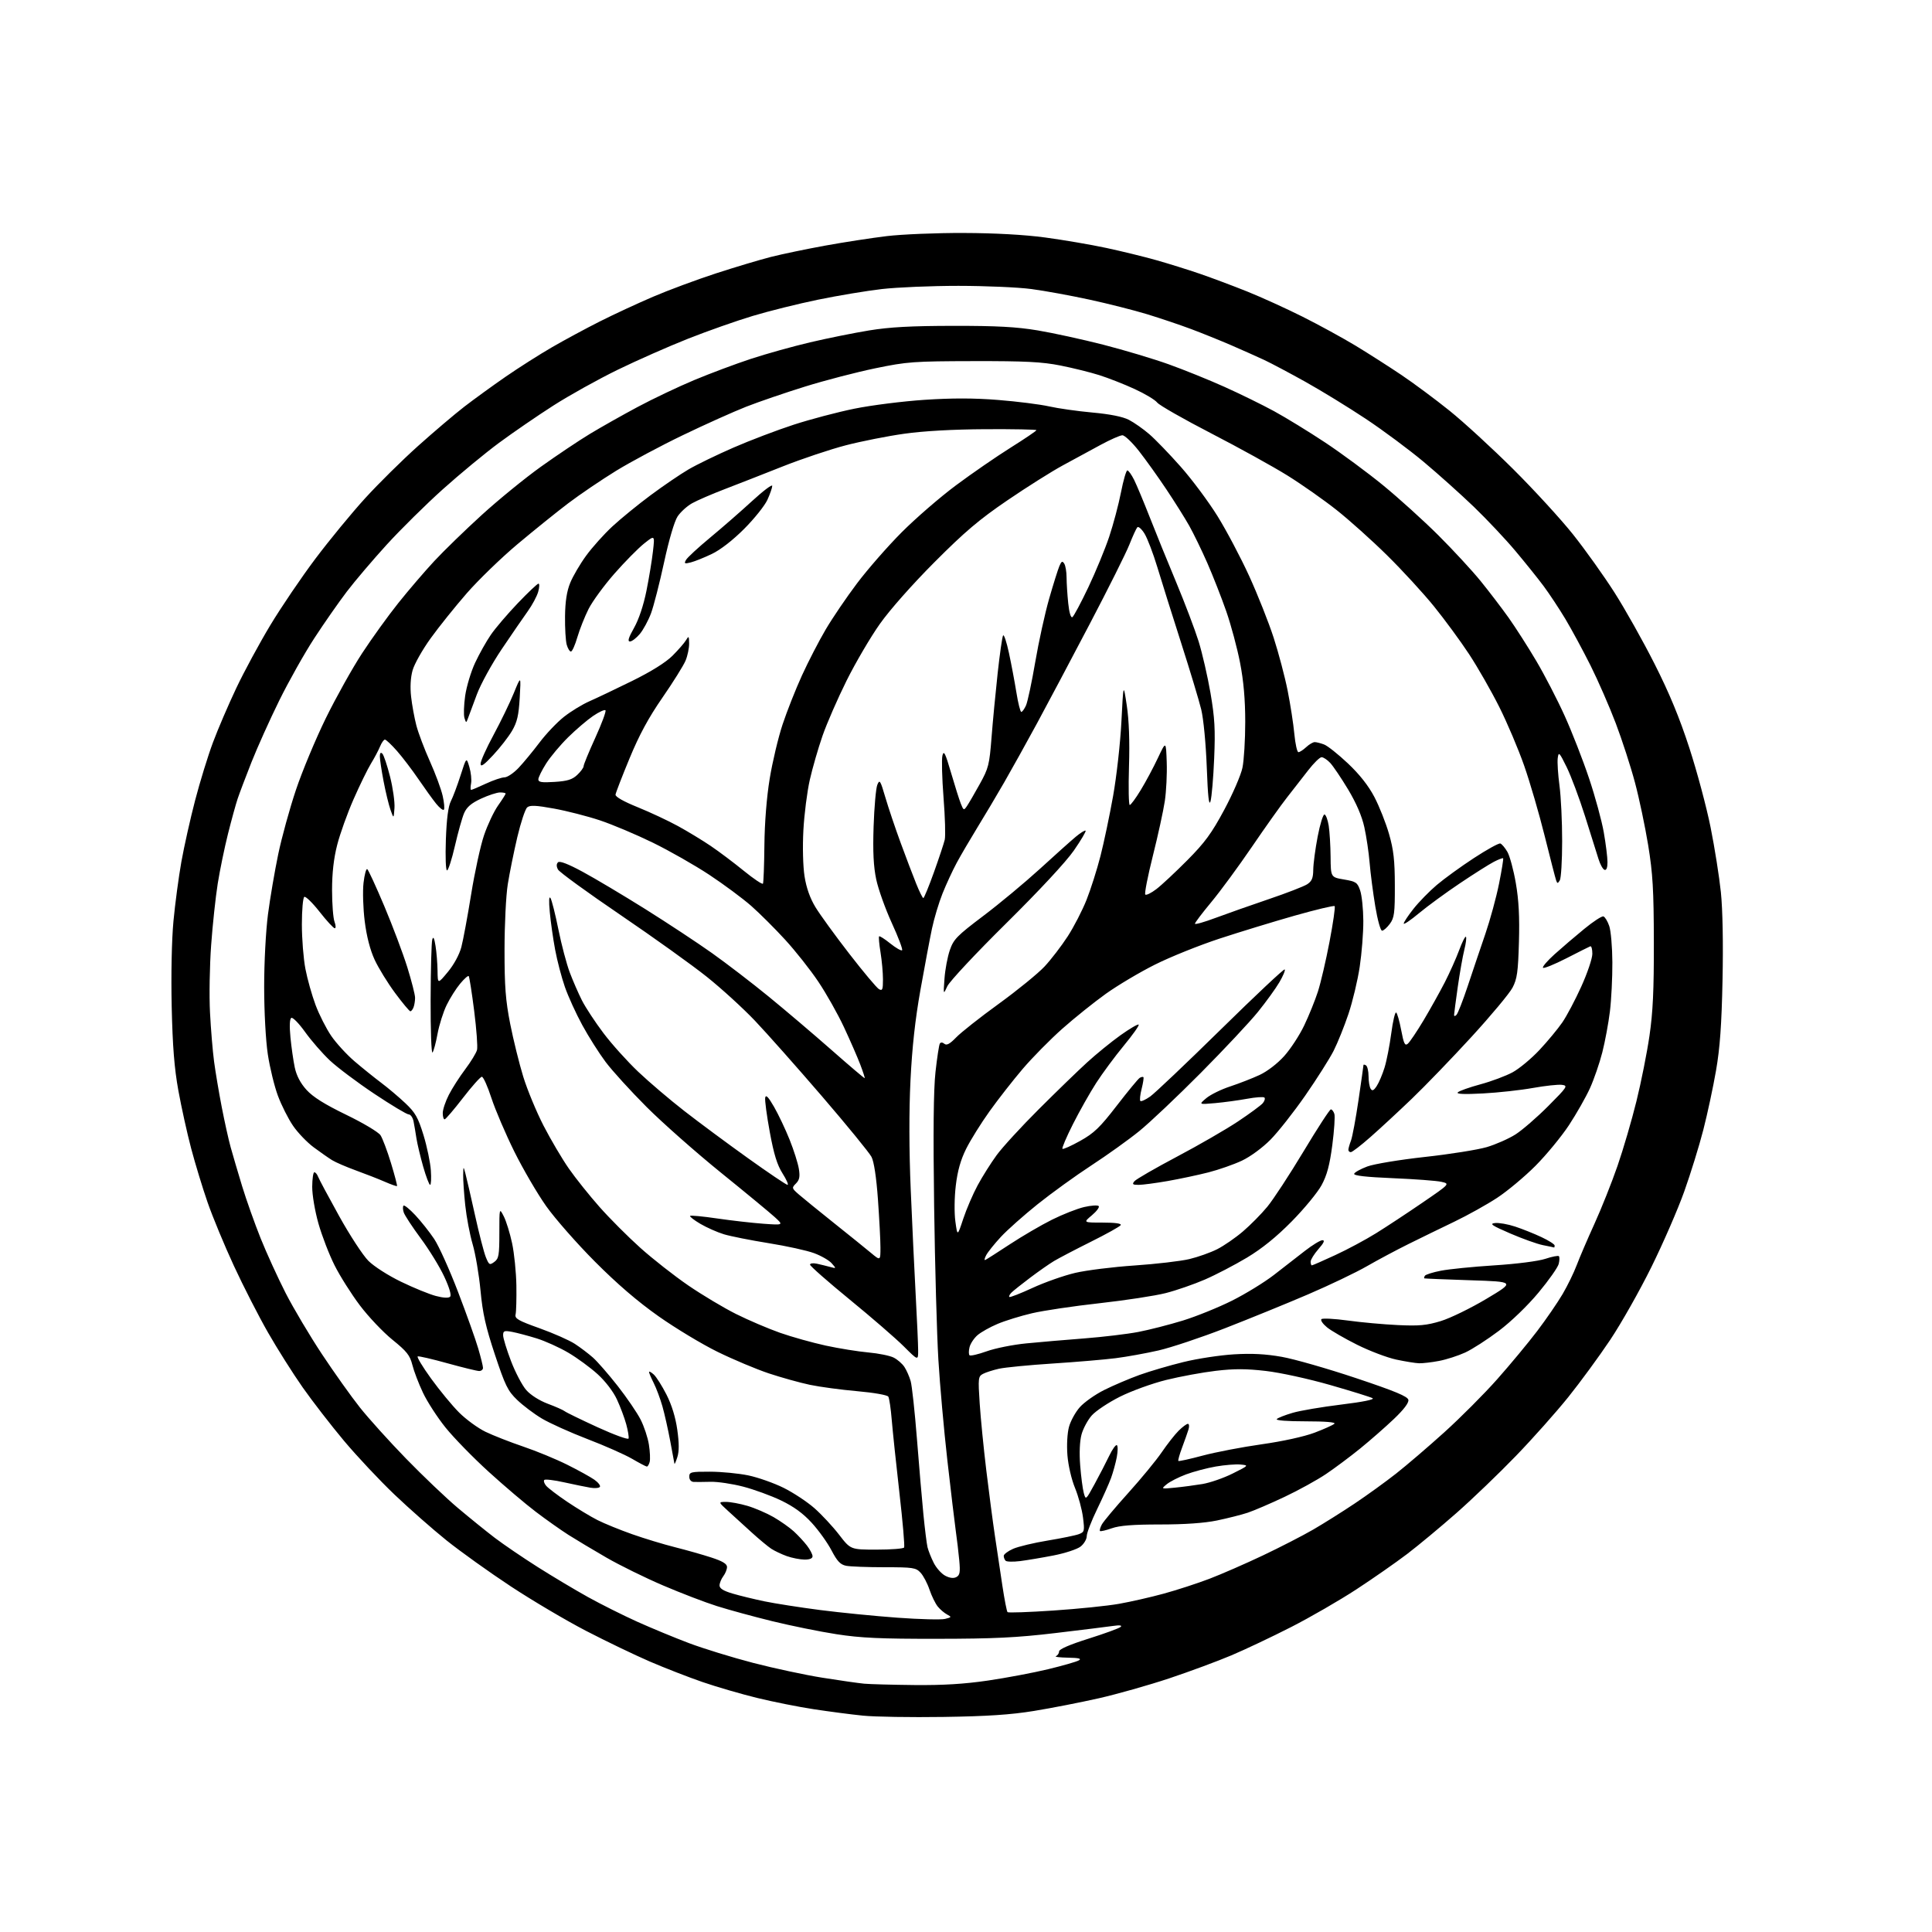 <?xml version="1.0" encoding="UTF-8" standalone="no"?>
<svg 
  version="1.1" 
  xmlns="http://www.w3.org/2000/svg" 
  xmlns:xlink="http://www.w3.org/1999/xlink" 
  xmlns:svg="http://www.w3.org/2000/svg"
  xmlns:rdf="http://www.w3.org/1999/02/22-rdf-syntax-ns#"
  xmlns:cc="http://creativecommons.org/ns#"
  xmlns:dc="http://purl.org/dc/elements/1.1/"
  viewBox="0 0 768 768"
  width="768"
  height="768"
>
<style>svg {background-color: white; }</style>"
<path stroke="none" fill="black" fill-rule="evenodd" d="M375.00,682.51C362.07,682.70 347.68,682.47 343.00,681.99C338.32,681.52 329.56,680.37 323.53,679.45C317.50,678.54 307.35,676.51 300.99,674.96C294.62,673.40 284.85,670.56 279.27,668.64C273.70,666.72 264.27,663.05 258.32,660.49C252.37,657.92 241.01,652.46 233.07,648.35C225.13,644.24 211.63,636.26 203.07,630.62C194.51,624.98 183.00,616.74 177.50,612.33C172.00,607.91 162.69,599.72 156.82,594.12C150.95,588.53 141.91,578.90 136.73,572.73C131.56,566.55 124.17,557.00 120.31,551.50C116.45,546.00 110.26,536.21 106.56,529.74C102.85,523.27 96.75,511.34 93.00,503.24C89.24,495.13 84.54,483.78 82.53,478.00C80.53,472.23 77.58,462.55 75.98,456.50C74.38,450.45 72.10,440.10 70.90,433.50C69.29,424.59 68.61,415.99 68.25,400.12C67.97,387.39 68.25,373.65 68.95,366.17C69.60,359.26 71.02,348.63 72.10,342.55C73.19,336.47 75.65,325.48 77.57,318.12C79.49,310.75 82.68,300.40 84.66,295.12C86.63,289.83 90.81,280.10 93.94,273.50C97.07,266.90 103.16,255.65 107.47,248.50C111.78,241.35 119.85,229.45 125.40,222.07C130.96,214.68 139.84,203.88 145.14,198.07C150.44,192.25 159.89,182.92 166.14,177.32C172.39,171.72 180.65,164.70 184.50,161.72C188.35,158.75 195.78,153.36 201.00,149.75C206.22,146.15 214.55,140.85 219.50,137.99C224.45,135.13 233.00,130.52 238.50,127.75C244.00,124.98 253.49,120.58 259.58,117.97C265.67,115.36 276.92,111.18 284.58,108.68C292.24,106.19 302.10,103.24 306.50,102.12C310.90,101.01 320.57,98.99 328.00,97.64C335.43,96.29 346.45,94.59 352.50,93.86C358.55,93.14 372.27,92.57 383.00,92.61C395.54,92.65 407.14,93.29 415.50,94.41C422.65,95.37 433.55,97.23 439.72,98.55C445.89,99.87 454.89,102.07 459.72,103.44C464.55,104.80 472.32,107.24 477.00,108.84C481.68,110.45 490.11,113.61 495.75,115.87C501.38,118.13 511.34,122.66 517.87,125.93C524.40,129.21 533.88,134.40 538.94,137.46C544.00,140.53 552.15,145.74 557.06,149.04C561.97,152.34 570.59,158.74 576.22,163.27C581.85,167.80 593.24,178.25 601.53,186.50C609.82,194.75 620.54,206.45 625.35,212.50C630.16,218.55 637.55,228.90 641.76,235.50C645.98,242.10 653.16,254.89 657.72,263.92C663.59,275.53 667.64,285.31 671.54,297.31C674.58,306.65 678.38,320.86 679.99,328.89C681.60,336.93 683.44,348.54 684.08,354.71C684.79,361.59 685.04,375.09 684.73,389.71C684.36,407.46 683.71,416.56 682.15,425.55C681.00,432.18 678.72,442.82 677.08,449.19C675.44,455.57 672.03,466.57 669.51,473.64C666.99,480.71 661.13,494.19 656.49,503.59C651.86,512.98 644.48,526.03 640.10,532.59C635.72,539.14 628.21,549.40 623.40,555.39C618.59,561.37 609.23,571.90 602.58,578.77C595.94,585.65 585.33,595.84 579.00,601.41C572.67,606.98 563.83,614.33 559.34,617.75C554.85,621.16 545.76,627.50 539.15,631.82C532.54,636.14 520.91,642.86 513.32,646.74C505.72,650.62 495.00,655.70 489.51,658.02C484.01,660.35 472.88,664.47 464.77,667.18C456.65,669.88 444.05,673.45 436.76,675.10C429.47,676.75 417.88,679.01 411.00,680.13C401.72,681.64 392.45,682.25 375.00,682.51zM363.50,669.83C374.92,669.94 383.30,669.43 392.79,668.04C400.10,666.96 410.83,664.94 416.63,663.54C422.44,662.14 427.94,660.56 428.85,660.03C430.05,659.32 428.87,659.03 424.50,658.95C421.20,658.89 419.06,658.62 419.75,658.34C420.44,658.06 421.00,657.21 421.00,656.46C421.00,655.58 425.23,653.75 432.75,651.38C439.21,649.34 444.95,647.24 445.50,646.71C446.14,646.09 445.08,645.95 442.50,646.33C440.30,646.65 429.95,647.93 419.50,649.17C404.16,650.99 395.11,651.43 372.50,651.45C350.04,651.48 342.13,651.12 332.50,649.62C325.90,648.60 314.43,646.27 307.00,644.45C299.57,642.63 289.68,639.93 285.00,638.45C280.32,636.98 270.68,633.28 263.58,630.24C256.47,627.20 246.34,622.22 241.08,619.18C235.81,616.14 229.03,612.08 226.00,610.16C222.97,608.23 217.12,604.10 213.00,600.97C208.87,597.85 200.44,590.68 194.26,585.06C188.08,579.44 180.37,571.53 177.12,567.49C173.87,563.45 169.83,557.22 168.14,553.63C166.44,550.05 164.54,545.08 163.92,542.58C162.95,538.74 161.72,537.20 155.99,532.56C152.27,529.55 146.44,523.40 143.05,518.90C139.66,514.40 135.13,507.24 133.00,502.99C130.86,498.75 127.98,491.27 126.59,486.38C125.18,481.40 124.09,474.98 124.11,471.75C124.13,468.59 124.51,466.00 124.96,466.00C125.42,466.00 126.08,466.79 126.44,467.75C126.80,468.71 130.56,475.74 134.80,483.38C139.03,491.01 144.27,499.03 146.44,501.20C148.65,503.41 154.34,507.06 159.44,509.52C164.42,511.94 170.63,514.47 173.24,515.16C176.26,515.96 178.33,516.06 178.93,515.46C179.51,514.86 178.64,511.87 176.60,507.49C174.81,503.63 170.60,496.77 167.24,492.25C163.89,487.72 160.84,483.08 160.48,481.93C160.11,480.79 160.08,479.58 160.41,479.26C160.73,478.93 162.85,480.65 165.12,483.08C167.39,485.51 170.75,489.75 172.59,492.50C174.43,495.25 178.69,504.70 182.06,513.50C185.43,522.30 189.05,532.42 190.09,536.00C191.14,539.57 192.00,543.06 192.00,543.75C192.00,544.44 191.32,545.00 190.48,545.00C189.65,545.00 184.00,543.62 177.93,541.94C171.85,540.25 166.51,539.01 166.05,539.19C165.59,539.36 167.98,543.33 171.36,548.00C174.74,552.67 179.75,558.75 182.50,561.50C185.25,564.25 189.98,567.70 193.00,569.16C196.03,570.62 202.78,573.27 208.00,575.04C213.23,576.81 221.10,580.06 225.50,582.26C229.90,584.45 234.74,587.13 236.26,588.20C237.78,589.27 238.78,590.55 238.47,591.04C238.17,591.53 236.48,591.69 234.71,591.39C232.95,591.09 228.24,590.13 224.26,589.25C220.28,588.36 216.73,587.94 216.37,588.30C216.01,588.66 216.33,589.69 217.08,590.59C217.83,591.50 221.60,594.37 225.47,596.98C229.34,599.58 234.75,602.86 237.50,604.25C240.25,605.64 246.47,608.17 251.32,609.88C256.17,611.59 263.82,613.91 268.32,615.04C272.82,616.17 279.31,618.01 282.75,619.13C287.22,620.58 289.00,621.66 289.00,622.89C289.00,623.84 288.34,625.49 287.53,626.56C286.72,627.63 286.05,629.27 286.03,630.21C286.01,631.42 287.52,632.37 291.15,633.45C293.98,634.29 299.72,635.69 303.90,636.56C308.08,637.42 318.02,638.98 326.00,640.01C333.98,641.04 347.79,642.41 356.70,643.06C365.61,643.71 374.16,643.93 375.69,643.54C378.30,642.89 378.35,642.78 376.49,641.79C375.39,641.21 373.72,639.79 372.77,638.62C371.82,637.45 370.35,634.43 369.49,631.91C368.64,629.38 367.04,626.35 365.93,625.16C364.08,623.17 362.94,623.00 351.59,623.00C344.80,623.00 337.94,622.74 336.34,622.42C334.06,621.96 332.80,620.63 330.53,616.29C328.93,613.24 325.41,608.32 322.69,605.36C319.28,601.62 315.54,598.89 310.51,596.47C306.52,594.55 299.71,592.07 295.38,590.95C291.05,589.83 285.25,588.97 282.50,589.04C279.75,589.11 276.71,589.13 275.75,589.09C274.70,589.03 274.00,588.21 274.00,587.00C274.00,585.16 274.66,585.00 282.25,585.02C286.79,585.03 293.65,585.70 297.50,586.50C301.35,587.31 307.65,589.53 311.50,591.44C315.35,593.35 320.86,596.99 323.75,599.53C326.64,602.08 331.06,606.83 333.56,610.08C338.12,616.00 338.12,616.00 348.50,616.00C354.21,616.00 359.12,615.62 359.40,615.16C359.69,614.69 358.85,604.91 357.53,593.41C356.22,581.91 354.85,568.86 354.48,564.41C354.12,559.97 353.50,555.81 353.12,555.19C352.72,554.54 347.34,553.60 340.78,553.02C334.39,552.46 325.90,551.32 321.91,550.48C317.93,549.64 310.58,547.59 305.58,545.93C300.59,544.26 291.45,540.42 285.27,537.39C279.10,534.37 268.52,527.99 261.77,523.23C253.46,517.37 245.31,510.37 236.50,501.52C229.35,494.34 220.63,484.42 217.13,479.48C213.63,474.54 207.92,464.76 204.44,457.75C200.97,450.73 196.88,441.17 195.35,436.50C193.83,431.82 192.12,428.01 191.54,428.03C190.97,428.04 187.57,431.85 184.00,436.48C180.43,441.11 177.16,444.93 176.75,444.95C176.34,444.98 176.00,443.86 176.00,442.47C176.00,441.07 177.09,437.81 178.42,435.22C179.74,432.62 182.69,428.03 184.96,425.02C187.22,422.00 189.33,418.55 189.63,417.34C189.93,416.14 189.42,409.16 188.49,401.83C187.56,394.50 186.58,388.28 186.32,388.01C186.06,387.73 184.53,389.08 182.93,391.01C181.32,392.93 178.90,396.75 177.56,399.50C176.21,402.25 174.58,407.43 173.92,411.00C173.27,414.57 172.37,417.90 171.92,418.39C171.48,418.89 171.14,409.44 171.18,397.39C171.22,385.35 171.51,374.60 171.83,373.50C172.23,372.09 172.62,372.82 173.13,376.00C173.53,378.48 173.89,382.91 173.93,385.86C174.00,391.22 174.00,391.22 178.03,386.36C180.43,383.47 182.60,379.48 183.39,376.50C184.11,373.75 185.87,364.30 187.29,355.50C188.71,346.70 191.01,336.12 192.42,332.00C193.82,327.88 196.33,322.57 197.98,320.22C199.64,317.87 201.00,315.73 201.00,315.47C201.00,315.21 199.99,315.00 198.75,315.01C197.51,315.02 194.12,316.13 191.21,317.48C187.34,319.28 185.55,320.82 184.50,323.22C183.72,325.02 182.07,330.89 180.84,336.25C179.61,341.61 178.19,346.00 177.70,346.00C177.19,346.00 177.00,340.65 177.24,333.75C177.54,325.46 178.18,320.53 179.22,318.50C180.06,316.85 181.80,312.23 183.08,308.22C185.41,300.95 185.41,300.95 186.58,304.90C187.22,307.08 187.53,310.02 187.26,311.43C186.99,312.84 187.00,314.00 187.28,314.00C187.57,314.00 190.21,312.88 193.15,311.51C196.09,310.14 199.42,309.02 200.55,309.01C201.67,309.00 204.19,307.31 206.14,305.25C208.09,303.19 211.83,298.66 214.45,295.19C217.06,291.72 221.44,287.12 224.17,284.96C226.90,282.80 231.45,280.02 234.30,278.77C237.14,277.52 244.79,273.88 251.29,270.68C258.85,266.95 264.63,263.35 267.31,260.68C269.61,258.38 272.04,255.60 272.69,254.50C273.78,252.67 273.89,252.78 273.94,255.78C273.97,257.59 273.33,260.66 272.52,262.61C271.71,264.56 267.57,271.18 263.32,277.33C257.78,285.34 254.09,292.17 250.24,301.50C247.28,308.65 244.78,315.12 244.68,315.87C244.57,316.73 247.88,318.61 253.50,320.88C258.45,322.89 265.65,326.26 269.50,328.37C273.35,330.48 279.20,334.03 282.50,336.26C285.80,338.49 291.73,342.95 295.68,346.17C299.64,349.39 303.06,351.68 303.29,351.26C303.52,350.84 303.78,343.99 303.86,336.02C303.95,327.07 304.75,316.96 305.97,309.52C307.05,302.91 309.35,293.23 311.08,288.00C312.81,282.77 316.28,274.00 318.79,268.50C321.30,263.00 325.55,254.77 328.24,250.21C330.92,245.65 336.53,237.40 340.70,231.87C344.86,226.34 352.82,217.24 358.38,211.65C363.95,206.06 373.68,197.63 380.00,192.93C386.32,188.22 396.11,181.48 401.75,177.94C407.39,174.40 412.00,171.28 412.00,171.00C412.00,170.73 402.89,170.55 391.75,170.61C378.77,170.68 367.19,171.33 359.50,172.41C352.90,173.33 342.43,175.41 336.23,177.01C330.03,178.62 318.78,182.39 311.23,185.38C303.68,188.38 293.27,192.45 288.11,194.43C282.94,196.41 277.08,198.95 275.09,200.07C273.10,201.19 270.51,203.55 269.35,205.30C268.09,207.21 265.93,214.54 263.99,223.50C262.21,231.75 259.87,240.87 258.80,243.77C257.72,246.66 255.71,250.37 254.33,252.02C252.95,253.66 251.18,255.00 250.40,255.00C249.38,255.00 249.84,253.49 252.05,249.57C253.95,246.20 255.82,240.60 256.98,234.82C258.01,229.69 259.18,222.61 259.57,219.08C260.30,212.67 260.30,212.67 256.02,216.08C253.67,217.96 248.38,223.32 244.27,228.00C240.16,232.68 235.53,239.00 233.98,242.05C232.44,245.11 230.43,250.17 229.51,253.30C228.60,256.44 227.45,259.00 226.95,259.00C226.45,259.00 225.69,257.76 225.27,256.25C224.85,254.74 224.55,249.68 224.61,245.00C224.68,239.11 225.31,235.03 226.66,231.72C227.72,229.09 230.57,224.22 233.00,220.89C235.42,217.57 240.12,212.32 243.45,209.24C246.78,206.16 253.61,200.58 258.64,196.85C263.66,193.12 270.43,188.51 273.68,186.61C276.94,184.70 284.97,180.80 291.54,177.94C298.10,175.08 308.88,170.98 315.49,168.83C322.09,166.68 332.98,163.81 339.68,162.45C346.38,161.09 358.88,159.51 367.47,158.94C378.50,158.21 387.11,158.22 396.79,158.99C404.33,159.59 413.43,160.74 417.00,161.54C420.57,162.35 428.34,163.45 434.26,163.99C441.29,164.63 446.32,165.64 448.76,166.90C450.82,167.96 454.46,170.52 456.86,172.59C459.26,174.65 464.88,180.48 469.36,185.54C473.84,190.60 480.40,199.41 483.95,205.12C487.50,210.83 493.18,221.57 496.58,229.00C499.97,236.43 504.35,247.47 506.31,253.54C508.27,259.61 510.77,269.06 511.86,274.54C512.95,280.02 514.15,287.76 514.52,291.75C514.90,295.74 515.63,299.00 516.14,299.00C516.66,299.00 518.05,298.10 519.23,297.00C520.41,295.90 521.94,295.00 522.62,295.00C523.31,295.00 524.99,295.43 526.36,295.95C527.73,296.47 531.98,299.85 535.81,303.46C540.43,307.82 543.96,312.29 546.33,316.80C548.29,320.54 550.92,327.17 552.17,331.55C553.99,337.88 554.45,342.04 554.47,352.00C554.50,362.95 554.25,364.84 552.50,367.22C551.40,368.71 550.01,369.95 549.40,369.97C548.79,369.99 547.60,365.73 546.69,360.25C545.80,354.89 544.79,347.12 544.45,343.00C544.11,338.88 543.16,332.48 542.34,328.79C541.37,324.40 539.14,319.23 535.89,313.81C533.15,309.26 529.95,304.52 528.78,303.27C527.61,302.02 526.07,301.00 525.35,301.00C524.63,301.00 522.22,303.36 519.99,306.25C517.76,309.14 513.98,313.98 511.61,317.00C509.23,320.02 502.94,328.87 497.64,336.65C492.33,344.44 485.07,354.32 481.49,358.62C477.92,362.92 475.00,366.77 475.00,367.19C475.00,367.61 478.71,366.56 483.25,364.86C487.79,363.17 497.30,359.81 504.39,357.41C511.48,355.01 518.34,352.35 519.64,351.50C521.49,350.29 522.01,349.04 522.04,345.73C522.06,343.40 522.85,337.48 523.79,332.56C524.73,327.65 525.95,323.69 526.50,323.77C527.05,323.86 527.80,325.85 528.18,328.21C528.55,330.57 528.89,336.15 528.93,340.61C529.00,348.72 529.00,348.72 534.25,349.61C539.06,350.43 539.60,350.79 540.69,354.00C541.35,355.93 541.91,361.32 541.94,366.00C541.97,370.68 541.32,378.91 540.51,384.30C539.70,389.70 537.69,398.12 536.04,403.03C534.40,407.93 531.74,414.54 530.13,417.72C528.51,420.90 523.44,428.90 518.86,435.50C514.27,442.10 508.04,450.01 505.01,453.07C501.85,456.26 497.03,459.80 493.70,461.37C490.50,462.88 484.50,464.98 480.36,466.04C476.21,467.10 468.93,468.64 464.16,469.48C459.40,470.31 454.21,471.00 452.63,471.00C450.23,471.00 449.95,470.76 450.96,469.55C451.62,468.75 459.22,464.37 467.83,459.81C476.45,455.26 487.37,448.95 492.09,445.81C496.82,442.66 501.27,439.38 501.99,438.52C502.70,437.66 502.99,436.66 502.63,436.30C502.27,435.93 499.17,436.15 495.74,436.78C492.31,437.41 486.57,438.19 483.00,438.51C476.50,439.08 476.50,439.08 479.50,436.55C481.15,435.15 485.43,433.05 489.00,431.88C492.57,430.70 497.84,428.65 500.70,427.32C503.75,425.90 507.81,422.79 510.48,419.81C513.00,417.01 516.59,411.52 518.45,407.61C520.32,403.70 522.76,397.67 523.88,394.20C525.00,390.74 527.09,381.80 528.51,374.34C529.94,366.87 530.85,360.52 530.54,360.20C530.23,359.89 523.12,361.59 514.74,363.96C506.36,366.34 492.88,370.46 484.80,373.11C476.71,375.77 465.14,380.42 459.09,383.46C453.03,386.49 444.26,391.71 439.59,395.05C434.91,398.40 427.13,404.64 422.29,408.93C417.46,413.22 410.35,420.43 406.50,424.95C402.65,429.47 396.74,437.03 393.36,441.76C389.98,446.48 385.80,453.18 384.07,456.65C381.87,461.08 380.64,465.43 379.95,471.23C379.38,475.96 379.31,482.07 379.77,485.50C380.59,491.50 380.59,491.50 382.90,484.50C384.18,480.65 386.75,474.66 388.63,471.18C390.50,467.71 393.90,462.31 396.19,459.18C398.47,456.06 406.00,447.85 412.92,440.95C419.84,434.04 428.47,425.67 432.11,422.35C435.74,419.03 441.72,414.16 445.40,411.53C449.08,408.91 452.34,407.00 452.64,407.30C452.94,407.60 450.28,411.37 446.72,415.67C443.17,419.98 438.23,426.65 435.75,430.50C433.27,434.35 429.12,441.70 426.53,446.83C423.94,451.96 422.05,456.39 422.34,456.67C422.62,456.95 425.80,455.53 429.41,453.51C434.91,450.44 437.25,448.19 443.95,439.50C448.34,433.81 452.43,428.85 453.04,428.48C453.64,428.10 454.31,427.97 454.52,428.18C454.73,428.39 454.41,430.48 453.82,432.82C453.22,435.16 453.00,437.33 453.31,437.65C453.63,437.96 455.37,437.17 457.19,435.90C459.01,434.62 471.67,422.61 485.32,409.20C498.97,395.78 510.39,385.06 510.69,385.36C511.00,385.66 510.05,387.94 508.59,390.43C507.14,392.92 503.30,398.22 500.07,402.22C496.84,406.23 486.60,417.15 477.32,426.50C468.04,435.85 457.02,446.28 452.83,449.67C448.65,453.06 440.11,459.17 433.86,463.25C427.61,467.33 418.00,474.27 412.50,478.67C407.00,483.08 400.42,488.92 397.89,491.65C395.35,494.39 392.72,497.66 392.04,498.93C391.36,500.19 391.19,501.07 391.65,500.86C392.12,500.66 396.52,497.85 401.44,494.62C406.36,491.39 413.88,486.99 418.16,484.86C422.44,482.73 428.20,480.46 430.96,479.82C433.73,479.18 436.33,479.00 436.75,479.43C437.16,479.85 435.94,481.50 434.04,483.10C430.58,486.00 430.58,486.00 438.35,486.00C443.37,486.00 445.90,486.36 445.49,487.02C445.14,487.58 439.83,490.54 433.68,493.60C427.53,496.67 420.93,500.12 419.00,501.27C417.07,502.43 412.80,505.42 409.50,507.91C406.20,510.40 402.88,513.04 402.13,513.77C401.38,514.50 400.97,515.30 401.22,515.56C401.48,515.81 405.63,514.19 410.46,511.96C415.29,509.73 422.90,507.05 427.37,506.00C431.84,504.95 442.48,503.62 451.00,503.05C459.52,502.47 469.32,501.33 472.77,500.51C476.22,499.69 481.21,497.91 483.87,496.57C486.52,495.22 491.11,492.06 494.07,489.53C497.02,487.01 501.39,482.60 503.76,479.72C506.14,476.85 512.61,466.96 518.15,457.75C523.68,448.54 528.58,441.00 529.04,441.00C529.49,441.00 530.12,441.81 530.43,442.79C530.75,443.78 530.37,449.37 529.61,455.21C528.56,463.17 527.49,467.17 525.35,471.12C523.78,474.02 518.45,480.49 513.50,485.51C507.40,491.70 501.67,496.33 495.70,499.92C490.85,502.82 483.32,506.75 478.96,508.64C474.60,510.53 467.60,512.95 463.41,514.02C459.22,515.09 447.40,516.90 437.15,518.04C426.89,519.17 414.80,520.97 410.27,522.03C405.75,523.09 399.58,524.99 396.56,526.27C393.54,527.54 389.94,529.56 388.56,530.76C387.18,531.96 385.76,534.10 385.41,535.52C385.05,536.93 385.05,538.38 385.40,538.74C385.76,539.09 388.82,538.38 392.21,537.17C395.59,535.95 402.67,534.53 407.93,534.02C413.19,533.50 423.59,532.61 431.02,532.04C438.46,531.46 448.13,530.31 452.50,529.47C456.87,528.63 464.84,526.59 470.21,524.94C475.58,523.28 484.37,519.72 489.75,517.03C495.12,514.34 502.61,509.74 506.39,506.82C510.16,503.89 515.71,499.59 518.71,497.25C521.72,494.91 524.86,493.00 525.69,493.00C526.75,493.00 526.26,494.07 524.10,496.53C522.40,498.48 521.00,500.73 521.00,501.53C521.00,502.34 521.22,503.00 521.48,503.00C521.75,503.00 525.91,501.18 530.72,498.95C535.54,496.73 542.86,492.81 546.99,490.24C551.12,487.68 559.43,482.20 565.46,478.07C576.42,470.57 576.42,470.57 572.96,469.79C571.06,469.36 562.40,468.71 553.72,468.35C542.99,467.90 538.05,467.34 538.30,466.59C538.50,465.99 540.86,464.69 543.53,463.69C546.24,462.69 556.39,461.01 566.45,459.90C576.38,458.81 587.42,457.05 591.00,456.00C594.58,454.94 599.71,452.68 602.42,450.96C605.12,449.24 610.97,444.17 615.42,439.71C623.09,432.00 623.37,431.57 620.87,431.24C619.42,431.05 614.25,431.61 609.37,432.48C604.49,433.36 595.55,434.34 589.50,434.66C582.00,435.06 578.82,434.92 579.50,434.23C580.05,433.66 584.09,432.23 588.47,431.04C592.85,429.86 598.62,427.70 601.29,426.25C603.96,424.79 608.77,420.80 611.98,417.36C615.20,413.92 619.27,409.01 621.03,406.45C622.80,403.89 626.20,397.45 628.60,392.14C631.00,386.84 632.98,381.00 632.98,379.17C632.99,377.33 632.62,375.98 632.16,376.17C631.70,376.35 627.43,378.49 622.68,380.93C617.92,383.36 613.73,385.06 613.37,384.71C613.01,384.35 615.10,381.92 618.01,379.30C620.91,376.69 626.21,372.16 629.78,369.24C633.34,366.31 636.77,364.08 637.38,364.29C638.00,364.49 639.04,366.19 639.69,368.08C640.35,369.96 640.91,376.46 640.94,382.53C640.97,388.59 640.54,397.37 639.97,402.03C639.40,406.69 638.04,414.03 636.94,418.34C635.84,422.65 633.63,429.06 632.03,432.59C630.43,436.12 626.68,442.71 623.70,447.25C620.71,451.79 614.72,459.06 610.39,463.42C606.05,467.77 599.17,473.52 595.10,476.18C591.03,478.85 583.38,483.11 578.10,485.65C572.82,488.18 564.62,492.18 559.88,494.53C555.14,496.88 547.71,500.84 543.38,503.33C539.05,505.83 528.52,510.87 520.00,514.52C511.48,518.18 496.62,524.23 487.00,527.98C477.38,531.72 465.45,535.70 460.50,536.83C455.55,537.96 447.90,539.34 443.50,539.90C439.10,540.46 427.85,541.41 418.50,542.02C409.15,542.62 399.53,543.56 397.12,544.09C394.72,544.63 391.85,545.55 390.74,546.14C388.86,547.14 388.78,547.85 389.44,557.85C389.82,563.71 391.01,575.70 392.07,584.50C393.13,593.30 394.67,605.00 395.49,610.50C396.31,616.00 397.65,624.95 398.47,630.40C399.29,635.84 400.21,640.55 400.51,640.85C400.82,641.15 409.04,640.87 418.78,640.21C428.53,639.56 440.26,638.36 444.85,637.54C449.45,636.73 457.43,634.91 462.59,633.50C467.75,632.09 475.92,629.44 480.74,627.60C485.56,625.76 495.12,621.58 502.00,618.32C508.88,615.05 517.88,610.43 522.00,608.04C526.12,605.65 533.53,601.00 538.46,597.70C543.39,594.41 550.81,589.04 554.96,585.78C559.11,582.52 567.73,575.14 574.12,569.37C580.51,563.60 589.96,554.13 595.12,548.31C600.28,542.50 607.45,533.86 611.05,529.12C614.65,524.38 619.20,517.75 621.18,514.38C623.15,511.02 625.67,505.84 626.78,502.88C627.90,499.92 631.06,492.54 633.82,486.48C636.58,480.42 640.70,470.07 642.98,463.48C645.26,456.89 648.65,445.31 650.51,437.75C652.38,430.19 654.71,418.49 655.69,411.75C657.06,402.42 657.47,393.54 657.43,374.50C657.39,353.66 657.01,347.26 655.18,336.00C653.96,328.57 651.60,317.33 649.91,311.02C648.23,304.71 644.80,294.13 642.29,287.52C639.78,280.91 635.27,270.58 632.27,264.57C629.26,258.56 624.76,250.24 622.27,246.07C619.77,241.91 615.88,236.03 613.63,233.00C611.38,229.97 606.32,223.68 602.39,219.00C598.47,214.32 591.03,206.44 585.88,201.47C580.72,196.51 571.77,188.49 566.00,183.65C560.23,178.82 549.85,171.10 542.94,166.51C536.03,161.92 525.23,155.30 518.94,151.79C512.65,148.28 505.25,144.36 502.50,143.07C499.75,141.79 493.90,139.18 489.50,137.27C485.10,135.37 477.90,132.46 473.50,130.81C469.10,129.16 461.23,126.51 456.00,124.91C450.77,123.32 440.43,120.70 433.00,119.09C425.57,117.48 415.23,115.59 410.00,114.90C404.77,114.20 391.73,113.64 381.00,113.63C370.27,113.63 356.55,114.21 350.50,114.91C344.45,115.61 333.05,117.51 325.18,119.13C317.30,120.75 305.60,123.66 299.18,125.60C292.75,127.53 281.20,131.60 273.50,134.65C265.80,137.69 253.20,143.26 245.50,147.01C237.80,150.77 226.32,157.15 220.00,161.20C213.68,165.24 203.95,171.92 198.38,176.03C192.82,180.14 182.76,188.45 176.02,194.50C169.28,200.55 159.26,210.45 153.74,216.50C148.23,222.55 141.08,230.95 137.87,235.17C134.65,239.40 128.84,247.72 124.96,253.68C121.07,259.63 114.79,270.80 110.99,278.50C107.20,286.20 102.24,297.23 99.96,303.00C97.68,308.77 95.21,315.30 94.47,317.50C93.73,319.70 92.00,326.00 90.62,331.50C89.24,337.00 87.41,345.89 86.55,351.25C85.70,356.61 84.51,367.64 83.93,375.75C83.34,383.86 83.13,395.90 83.48,402.50C83.82,409.10 84.55,417.88 85.10,422.00C85.65,426.12 87.01,434.23 88.13,440.00C89.25,445.77 90.84,452.98 91.68,456.00C92.51,459.02 94.57,466.00 96.24,471.50C97.92,477.00 101.24,486.34 103.61,492.26C105.99,498.18 110.47,507.98 113.56,514.04C116.66,520.09 123.16,531.02 128.00,538.33C132.84,545.63 139.62,555.16 143.07,559.50C146.51,563.84 154.77,572.99 161.42,579.83C168.06,586.66 177.32,595.49 182.00,599.43C186.68,603.37 193.30,608.73 196.71,611.33C200.13,613.93 207.78,619.14 213.71,622.90C219.65,626.66 228.68,632.06 233.79,634.89C238.90,637.72 247.67,642.11 253.29,644.65C258.91,647.18 268.18,651.02 273.91,653.18C279.64,655.34 291.11,658.87 299.41,661.03C307.71,663.18 320.12,665.84 327.00,666.93C333.88,668.02 341.30,669.09 343.50,669.29C345.70,669.50 354.70,669.74 363.50,669.83zM380.17,626.91C381.56,626.17 381.76,624.98 381.32,620.25C381.03,617.09 380.40,611.80 379.93,608.50C379.47,605.20 377.96,592.60 376.59,580.50C375.22,568.40 373.61,550.40 373.02,540.50C372.42,530.60 371.66,503.15 371.33,479.50C370.92,450.07 371.09,433.23 371.87,426.14C372.50,420.45 373.28,415.36 373.60,414.84C373.95,414.27 374.66,414.30 375.41,414.93C376.31,415.68 377.58,414.98 380.08,412.40C381.96,410.44 389.57,404.43 397.00,399.05C404.43,393.66 412.63,386.98 415.23,384.20C417.82,381.42 421.96,376.03 424.43,372.22C426.89,368.42 430.26,361.88 431.92,357.70C433.58,353.52 436.07,345.69 437.45,340.30C438.83,334.91 441.08,324.20 442.46,316.50C443.84,308.80 445.33,295.52 445.77,287.00C446.56,271.50 446.56,271.50 447.91,280.43C448.80,286.30 449.10,294.60 448.79,304.68C448.54,313.10 448.67,320.00 449.09,320.00C449.51,320.00 451.48,317.33 453.46,314.06C455.45,310.80 458.52,305.06 460.28,301.31C463.50,294.50 463.50,294.50 463.79,302.96C463.96,307.62 463.61,314.59 463.03,318.46C462.45,322.33 460.31,332.12 458.28,340.21C456.25,348.30 454.89,355.23 455.27,355.60C455.64,355.97 457.62,355.00 459.67,353.44C461.72,351.88 467.24,346.72 471.95,341.98C478.94,334.94 481.62,331.29 486.64,321.94C490.02,315.65 493.28,308.12 493.89,305.20C494.50,302.29 495.00,294.10 495.00,287.00C495.00,278.14 494.36,270.79 492.96,263.54C491.84,257.72 489.37,248.50 487.47,243.04C485.57,237.58 482.17,228.93 479.93,223.81C477.68,218.69 474.44,212.03 472.74,209.00C471.03,205.97 466.94,199.45 463.63,194.50C460.33,189.55 455.42,182.69 452.72,179.25C450.02,175.81 447.07,173.01 446.16,173.03C445.25,173.04 441.35,174.76 437.50,176.85C433.65,178.94 426.90,182.60 422.50,184.99C418.10,187.37 408.20,193.61 400.50,198.86C389.24,206.53 383.56,211.35 371.49,223.45C362.66,232.31 353.72,242.41 349.77,248.00C346.07,253.22 340.13,263.35 336.56,270.50C333.00,277.65 328.68,287.55 326.96,292.50C325.24,297.45 322.97,305.32 321.91,310.00C320.85,314.68 319.70,323.68 319.36,330.00C319.00,336.68 319.20,344.38 319.82,348.37C320.54,352.94 321.99,357.04 324.15,360.60C325.94,363.55 331.99,371.89 337.61,379.14C343.22,386.39 348.53,392.72 349.41,393.21C350.77,393.97 351.00,393.40 350.99,389.30C350.99,386.66 350.55,381.83 350.02,378.56C349.48,375.30 349.23,372.44 349.46,372.21C349.68,371.98 351.70,373.27 353.93,375.07C356.17,376.86 358.27,378.06 358.60,377.74C358.93,377.41 357.09,372.54 354.51,366.92C351.94,361.31 349.15,353.51 348.32,349.61C347.23,344.44 346.94,338.69 347.27,328.50C347.53,320.80 348.19,313.38 348.74,312.00C349.66,309.71 349.94,310.14 351.95,317.00C353.16,321.12 355.89,329.23 358.01,335.00C360.13,340.77 362.91,348.09 364.19,351.25C365.46,354.41 366.74,357.00 367.04,357.00C367.33,357.00 369.23,352.39 371.25,346.75C373.27,341.11 375.20,335.29 375.55,333.82C375.90,332.35 375.68,324.81 375.07,317.06C374.47,309.31 374.27,301.79 374.63,300.34C375.18,298.16 375.76,299.32 378.03,307.10C379.54,312.27 381.29,317.81 381.92,319.42C383.02,322.19 383.14,322.24 384.38,320.42C385.10,319.36 387.39,315.44 389.46,311.69C392.96,305.39 393.30,304.02 394.15,293.19C394.65,286.76 395.75,275.23 396.59,267.56C397.43,259.89 398.40,253.16 398.74,252.61C399.09,252.05 400.13,255.18 401.07,259.55C402.01,263.92 403.34,270.99 404.03,275.25C404.71,279.51 405.59,283.00 405.98,283.00C406.36,283.00 407.20,281.85 407.84,280.45C408.48,279.04 410.14,271.28 411.52,263.20C412.90,255.11 415.39,243.78 417.05,238.00C418.71,232.22 420.54,226.40 421.11,225.05C421.94,223.08 422.31,222.88 423.05,224.05C423.56,224.85 423.98,227.35 423.98,229.60C423.99,231.86 424.29,236.46 424.64,239.83C425.02,243.51 425.68,245.70 426.28,245.33C426.83,244.99 429.68,239.66 432.62,233.48C435.55,227.30 439.29,218.25 440.92,213.37C442.55,208.49 444.66,200.56 445.60,195.75C446.54,190.94 447.68,187.00 448.14,187.00C448.59,187.00 449.80,188.69 450.83,190.75C451.85,192.81 454.63,199.45 457.00,205.50C459.37,211.55 464.12,223.25 467.57,231.50C471.01,239.75 475.02,250.32 476.48,255.00C477.93,259.68 480.05,268.90 481.19,275.50C482.88,285.39 483.14,289.96 482.65,301.50C482.33,309.20 481.67,316.85 481.20,318.50C480.58,320.64 480.15,316.77 479.71,305.00C479.35,295.54 478.41,285.73 477.50,282.00C476.63,278.43 473.03,266.50 469.50,255.50C465.97,244.50 461.73,231.00 460.07,225.50C458.41,220.00 456.11,213.98 454.96,212.12C453.81,210.26 452.52,209.13 452.09,209.62C451.66,210.10 450.25,213.20 448.94,216.50C447.64,219.80 440.56,233.97 433.20,248.00C425.85,262.02 416.42,279.80 412.25,287.50C408.07,295.20 402.20,305.77 399.19,311.00C396.18,316.23 391.37,324.32 388.49,329.00C385.62,333.68 381.93,339.98 380.29,343.02C378.66,346.05 376.13,351.52 374.67,355.17C373.21,358.82 371.32,365.12 370.47,369.15C369.62,373.19 367.56,384.15 365.89,393.50C363.79,405.31 362.58,416.30 361.93,429.50C361.33,441.82 361.36,457.11 362.03,473.00C362.60,486.48 363.49,505.38 364.01,515.00C364.53,524.62 364.97,534.40 364.98,536.71C365.00,540.93 365.00,540.93 359.25,535.19C356.09,532.04 346.41,523.66 337.75,516.58C329.09,509.49 322.00,503.26 322.00,502.72C322.00,502.18 323.22,502.02 324.75,502.35C326.26,502.68 328.62,503.26 330.00,503.63C332.48,504.31 332.49,504.30 330.61,502.18C329.58,501.00 326.43,499.19 323.61,498.15C320.80,497.10 312.65,495.31 305.50,494.17C298.35,493.02 290.37,491.43 287.76,490.64C285.15,489.85 280.96,487.99 278.43,486.51C275.91,485.03 274.06,483.60 274.33,483.34C274.60,483.07 279.47,483.53 285.16,484.37C290.85,485.20 299.10,486.14 303.50,486.46C311.50,487.03 311.50,487.03 307.91,483.76C305.94,481.97 296.27,473.98 286.41,466.01C276.56,458.03 263.32,446.33 257.00,440.01C250.68,433.68 243.36,425.64 240.74,422.14C238.13,418.65 233.95,412.06 231.47,407.50C228.98,402.94 225.87,396.12 224.56,392.35C223.24,388.58 221.49,381.90 220.67,377.50C219.85,373.10 218.89,366.35 218.54,362.50C218.13,358.05 218.24,356.05 218.83,357.00C219.34,357.82 220.76,363.45 221.98,369.50C223.20,375.55 225.23,383.22 226.48,386.54C227.73,389.85 229.91,394.86 231.33,397.67C232.75,400.47 236.59,406.32 239.87,410.66C243.14,415.01 249.36,421.92 253.69,426.03C258.02,430.14 266.29,437.18 272.07,441.67C277.85,446.17 289.23,454.60 297.37,460.42C305.50,466.24 312.56,471.00 313.06,471.00C313.55,471.00 312.66,468.96 311.08,466.46C308.94,463.09 307.63,458.87 306.01,450.05C304.80,443.52 303.98,437.35 304.18,436.34C304.44,435.02 305.43,436.05 307.70,440.00C309.44,443.02 312.22,448.90 313.89,453.06C315.55,457.22 317.21,462.43 317.56,464.64C318.06,467.77 317.80,469.05 316.40,470.46C314.67,472.19 314.71,472.35 317.62,474.88C319.28,476.32 325.56,481.42 331.57,486.22C337.58,491.01 344.19,496.35 346.25,498.07C350.00,501.19 350.00,501.19 349.99,495.85C349.99,492.91 349.53,484.29 348.99,476.69C348.36,467.96 347.42,461.78 346.44,459.89C345.59,458.24 336.73,447.40 326.76,435.80C316.78,424.20 304.77,410.66 300.07,405.72C295.37,400.78 286.79,392.95 281.01,388.33C275.23,383.70 259.77,372.63 246.66,363.72C233.54,354.81 222.36,346.68 221.81,345.65C221.15,344.41 221.15,343.45 221.81,342.79C222.47,342.13 225.77,343.39 231.65,346.57C236.52,349.20 247.70,355.86 256.50,361.37C265.30,366.89 277.23,374.75 283.00,378.85C288.77,382.95 298.90,390.71 305.50,396.11C312.10,401.50 323.35,411.06 330.50,417.35C337.65,423.65 343.60,428.70 343.73,428.59C343.85,428.47 343.06,426.03 341.96,423.15C340.87,420.27 337.96,413.61 335.50,408.34C333.04,403.07 328.44,394.91 325.27,390.20C322.11,385.49 316.19,378.01 312.12,373.57C308.06,369.13 301.98,363.07 298.62,360.11C295.25,357.15 287.77,351.60 282.00,347.78C276.23,343.96 266.10,338.20 259.50,334.97C252.90,331.75 243.45,327.76 238.50,326.11C233.55,324.46 225.34,322.36 220.25,321.43C213.07,320.12 210.69,320.01 209.58,320.94C208.79,321.59 207.02,326.93 205.63,332.81C204.25,338.69 202.55,347.10 201.85,351.50C201.14,355.90 200.56,367.60 200.56,377.50C200.55,392.18 200.97,397.62 202.81,407.00C204.06,413.32 206.39,422.77 208.00,428.00C209.61,433.23 213.25,442.00 216.08,447.50C218.92,453.00 223.43,460.65 226.11,464.50C228.79,468.35 234.29,475.23 238.32,479.78C242.35,484.34 249.66,491.66 254.57,496.06C259.48,500.46 268.04,507.17 273.58,510.97C279.13,514.77 287.68,519.88 292.58,522.33C297.49,524.78 305.35,528.14 310.06,529.80C314.76,531.45 322.94,533.74 328.22,534.89C333.50,536.03 341.13,537.26 345.16,537.62C349.20,537.98 353.73,538.90 355.24,539.66C356.75,540.42 358.68,542.10 359.53,543.40C360.37,544.69 361.49,547.22 362.00,549.01C362.52,550.81 363.64,561.10 364.49,571.89C365.34,582.67 366.50,596.23 367.07,602.00C367.64,607.77 368.37,613.62 368.69,615.00C369.02,616.38 370.12,619.17 371.15,621.22C372.17,623.27 374.24,625.59 375.75,626.38C377.55,627.32 379.06,627.50 380.17,626.91zM405.50,620.56C402.75,620.90 400.16,620.84 399.75,620.42C399.34,620.01 399.00,619.14 399.00,618.49C399.00,617.84 400.69,616.57 402.75,615.67C404.81,614.77 411.00,613.29 416.50,612.39C422.00,611.48 427.56,610.34 428.86,609.85C431.09,609.01 431.19,608.64 430.51,603.23C430.12,600.08 428.69,594.80 427.34,591.50C425.93,588.09 424.63,582.48 424.32,578.50C424.00,574.47 424.26,569.69 424.93,567.24C425.56,564.89 427.49,561.37 429.21,559.42C430.93,557.46 435.29,554.37 438.92,552.55C442.54,550.74 448.88,548.04 453.00,546.55C457.12,545.07 465.00,542.76 470.50,541.42C476.00,540.07 485.00,538.70 490.50,538.37C497.60,537.94 503.11,538.23 509.50,539.36C514.45,540.23 527.73,544.04 539.00,547.81C554.61,553.03 559.58,555.10 559.85,556.47C560.07,557.63 558.04,560.31 554.08,564.08C550.71,567.29 544.70,572.55 540.73,575.78C536.75,579.01 530.63,583.58 527.13,585.94C523.63,588.30 516.20,592.40 510.63,595.03C505.06,597.67 498.46,600.50 495.97,601.33C493.47,602.16 487.98,603.54 483.76,604.42C478.76,605.45 470.89,606.00 461.17,606.00C450.42,606.00 445.06,606.42 441.97,607.51C439.61,608.34 437.50,608.83 437.26,608.60C437.03,608.36 437.36,607.20 438.00,606.00C438.64,604.81 443.37,599.16 448.51,593.46C453.66,587.75 459.64,580.48 461.81,577.29C463.98,574.11 466.99,570.26 468.51,568.75C470.03,567.24 471.69,566.00 472.20,566.00C472.72,566.00 472.82,567.01 472.44,568.25C472.06,569.49 470.92,572.72 469.90,575.44C468.88,578.16 468.21,580.55 468.42,580.75C468.62,580.95 473.00,579.99 478.14,578.61C483.29,577.24 493.81,575.22 501.52,574.13C509.83,572.96 518.39,571.08 522.52,569.53C526.36,568.08 529.93,566.47 530.45,565.95C531.05,565.35 526.84,565.00 519.00,565.00C511.53,565.00 506.98,564.64 507.55,564.09C508.07,563.59 510.91,562.48 513.85,561.62C516.79,560.75 525.47,559.28 533.15,558.34C541.90,557.27 546.54,556.32 545.61,555.80C544.79,555.34 537.22,552.99 528.79,550.57C520.22,548.11 508.94,545.64 503.21,544.98C495.43,544.07 490.63,544.06 483.32,544.92C478.02,545.54 469.14,547.18 463.59,548.55C458.02,549.93 449.77,552.92 445.18,555.22C440.60,557.52 435.56,560.88 433.97,562.69C432.38,564.49 430.56,567.89 429.92,570.24C429.21,572.87 429.00,577.56 429.39,582.50C429.73,586.90 430.37,591.82 430.81,593.44C431.61,596.37 431.62,596.35 435.12,589.94C437.05,586.40 439.66,581.36 440.91,578.75C442.16,576.13 443.53,574.21 443.97,574.48C444.40,574.74 444.38,576.88 443.94,579.23C443.49,581.58 442.47,585.30 441.67,587.50C440.87,589.70 438.37,595.30 436.11,599.95C433.85,604.59 432.00,609.40 432.00,610.62C432.00,611.85 430.90,613.72 429.55,614.78C428.21,615.84 423.37,617.43 418.80,618.32C414.24,619.21 408.25,620.21 405.50,620.56zM319.75,619.96C317.96,619.93 314.82,619.31 312.76,618.58C310.70,617.84 307.94,616.53 306.61,615.67C305.29,614.80 301.80,611.90 298.85,609.22C295.91,606.54 291.70,602.71 289.50,600.70C285.50,597.05 285.50,597.05 288.57,597.03C290.26,597.01 294.08,597.72 297.07,598.59C300.06,599.47 304.75,601.49 307.50,603.07C310.25,604.66 313.86,607.21 315.53,608.73C317.20,610.25 319.56,612.80 320.78,614.38C322.00,615.97 323.00,617.88 323.00,618.63C323.00,619.52 321.85,619.98 319.75,619.96zM467.00,591.37C470.02,591.08 474.98,590.42 478.00,589.92C481.02,589.41 486.43,587.54 490.00,585.75C496.48,582.51 496.49,582.50 493.09,582.17C491.22,582.00 486.80,582.35 483.27,582.97C479.74,583.58 474.43,584.99 471.46,586.10C468.50,587.21 465.05,588.97 463.79,590.01C461.50,591.91 461.50,591.91 467.00,591.37zM257.13,582.98C256.79,582.97 254.14,581.58 251.25,579.89C248.36,578.21 240.37,574.67 233.49,572.04C226.62,569.40 218.46,565.72 215.37,563.87C212.27,562.02 207.86,558.69 205.56,556.47C201.86,552.91 200.83,550.81 196.73,538.47C193.07,527.45 191.86,522.07 191.01,513.00C190.41,506.68 189.00,498.39 187.88,494.59C186.76,490.78 185.44,483.81 184.94,479.09C184.44,474.36 184.07,468.93 184.12,467.00C184.20,463.50 184.20,463.50 185.01,466.50C185.46,468.15 187.16,475.58 188.81,483.00C190.45,490.43 192.40,497.99 193.15,499.80C194.41,502.87 194.64,502.99 196.50,501.63C198.27,500.33 198.50,499.00 198.50,490.12C198.50,480.08 198.50,480.08 200.26,483.51C201.22,485.39 202.71,490.21 203.57,494.22C204.42,498.22 205.18,505.77 205.27,511.00C205.35,516.23 205.21,521.38 204.96,522.47C204.56,524.16 205.89,524.93 214.50,528.01C220.00,529.98 226.30,532.77 228.50,534.20C230.70,535.64 233.94,538.09 235.71,539.66C237.47,541.22 241.90,546.30 245.54,550.94C249.18,555.59 253.29,561.61 254.66,564.32C256.04,567.03 257.52,571.50 257.95,574.26C258.39,577.01 258.52,580.11 258.26,581.13C257.99,582.16 257.48,582.99 257.13,582.98zM269.25,579.23C268.68,581.03 268.16,582.21 268.10,581.86C268.05,581.51 267.30,577.46 266.43,572.86C265.57,568.26 264.17,562.02 263.31,559.00C262.45,555.98 260.90,551.83 259.87,549.79C258.84,547.75 258.00,545.77 258.00,545.38C258.00,545.00 258.84,545.45 259.87,546.38C260.90,547.31 263.18,550.92 264.95,554.40C267.03,558.50 268.54,563.42 269.23,568.35C269.98,573.68 269.99,576.94 269.25,579.23zM249.86,571.84C250.06,571.29 249.64,568.74 248.94,566.17C248.24,563.60 246.56,559.13 245.21,556.24C243.77,553.14 240.61,549.02 237.54,546.24C234.67,543.63 229.44,539.80 225.91,537.72C222.39,535.65 216.73,533.09 213.36,532.04C209.98,530.99 205.59,529.83 203.61,529.45C200.43,528.86 200.00,529.02 200.00,530.80C200.00,531.92 201.41,536.52 203.13,541.03C204.85,545.54 207.58,550.73 209.19,552.57C210.94,554.55 214.41,556.76 217.80,558.03C220.92,559.19 223.93,560.53 224.49,560.99C225.04,561.45 230.90,564.30 237.50,567.33C244.10,570.35 249.66,572.38 249.86,571.84zM564.11,541.92C562.68,541.88 558.58,541.21 555.00,540.45C551.42,539.68 544.45,537.04 539.50,534.57C534.55,532.10 529.15,528.98 527.50,527.63C525.85,526.28 524.85,524.82 525.28,524.39C525.71,523.96 530.44,524.20 535.78,524.93C541.13,525.67 550.09,526.48 555.70,526.74C564.12,527.14 567.10,526.86 572.73,525.15C576.48,524.01 584.66,520.02 590.91,516.29C602.28,509.50 602.28,509.50 584.39,508.92C574.55,508.60 566.36,508.26 566.19,508.17C566.02,508.08 566.12,507.61 566.42,507.13C566.71,506.66 569.57,505.75 572.77,505.13C575.96,504.50 585.52,503.54 594.01,503.00C602.86,502.44 611.50,501.33 614.28,500.41C616.95,499.52 619.38,499.05 619.68,499.35C619.99,499.66 619.96,501.04 619.61,502.43C619.26,503.82 615.65,508.95 611.59,513.82C607.28,519.00 600.74,525.32 595.86,529.00C591.26,532.47 585.22,536.37 582.43,537.65C579.64,538.93 574.96,540.44 572.04,540.99C569.12,541.55 565.55,541.96 564.11,541.92zM617.75,495.89C617.61,495.83 615.62,495.41 613.32,494.96C611.03,494.50 605.18,492.41 600.32,490.31C593.01,487.15 591.98,486.45 594.28,486.18C595.81,486.00 599.41,486.63 602.28,487.58C605.15,488.52 609.86,490.41 612.75,491.77C615.64,493.12 618.00,494.63 618.00,495.12C618.00,495.60 617.89,495.95 617.75,495.89zM157.81,471.48C157.64,471.62 155.47,470.86 153.00,469.78C150.53,468.70 145.36,466.68 141.51,465.28C137.67,463.88 133.40,462.04 132.01,461.18C130.63,460.33 127.34,458.03 124.71,456.08C122.07,454.12 118.37,450.27 116.49,447.51C114.60,444.76 111.90,439.40 110.48,435.60C109.07,431.81 107.26,424.39 106.46,419.10C105.63,413.58 105.01,402.19 105.01,392.30C105.00,382.57 105.67,370.03 106.53,363.42C107.37,356.99 109.20,346.28 110.59,339.61C111.97,332.95 115.15,321.43 117.64,314.00C120.13,306.57 125.48,293.75 129.52,285.50C133.57,277.25 140.05,265.64 143.93,259.70C147.82,253.76 154.30,244.76 158.35,239.70C162.39,234.64 168.80,227.16 172.60,223.07C176.39,218.99 184.90,210.72 191.50,204.71C198.10,198.69 208.68,190.07 215.00,185.54C221.32,181.02 230.10,175.14 234.50,172.48C238.90,169.82 247.45,164.99 253.50,161.76C259.55,158.52 269.68,153.71 276.00,151.07C282.32,148.43 292.45,144.64 298.50,142.65C304.55,140.66 315.12,137.71 322.00,136.09C328.88,134.47 339.45,132.34 345.50,131.35C353.70,130.01 362.22,129.55 379.00,129.53C396.27,129.51 404.05,129.93 412.50,131.34C418.55,132.35 430.26,134.91 438.53,137.02C446.80,139.14 458.50,142.64 464.53,144.80C470.56,146.96 480.56,151.00 486.74,153.78C492.93,156.56 501.80,160.91 506.46,163.45C511.12,165.99 520.24,171.58 526.72,175.87C533.20,180.16 543.57,187.82 549.77,192.89C555.97,197.96 565.87,206.92 571.78,212.80C577.68,218.69 585.25,226.88 588.59,231.00C591.94,235.12 596.93,241.67 599.69,245.54C602.44,249.41 607.40,257.16 610.71,262.76C614.02,268.36 619.10,278.18 621.99,284.58C624.89,290.98 629.24,302.13 631.66,309.36C634.09,316.59 636.73,326.27 637.53,330.88C638.34,335.49 639.00,340.82 639.00,342.71C639.00,344.93 638.58,346.03 637.81,345.77C637.16,345.55 636.08,343.60 635.42,341.44C634.76,339.27 632.35,331.62 630.07,324.43C627.79,317.24 624.51,308.47 622.77,304.93C619.84,298.98 619.57,298.72 619.22,301.39C619.01,302.97 619.33,307.88 619.92,312.30C620.51,316.71 620.99,326.66 620.98,334.41C620.98,342.16 620.55,349.16 620.04,349.97C619.22,351.27 619.05,351.27 618.59,349.97C618.30,349.16 616.26,341.24 614.05,332.37C611.84,323.49 608.17,310.89 605.88,304.37C603.60,297.84 599.14,287.32 595.97,281.00C592.80,274.68 587.41,265.25 583.99,260.05C580.57,254.85 574.29,246.30 570.04,241.05C565.79,235.80 557.40,226.67 551.40,220.76C545.41,214.85 536.38,206.75 531.34,202.76C526.30,198.77 517.52,192.60 511.84,189.06C506.15,185.51 492.50,177.97 481.50,172.29C470.50,166.61 460.82,161.09 460.00,160.02C459.18,158.95 455.12,156.52 451.00,154.63C446.88,152.73 440.57,150.26 437.00,149.13C433.43,148.00 426.45,146.27 421.50,145.29C414.23,143.85 407.60,143.51 387.00,143.55C363.11,143.60 360.65,143.78 348.00,146.39C340.58,147.92 328.03,151.18 320.11,153.64C312.20,156.09 301.62,159.72 296.61,161.68C291.60,163.65 280.30,168.72 271.50,172.96C262.70,177.19 250.74,183.58 244.92,187.15C239.10,190.73 230.55,196.52 225.92,200.03C221.29,203.54 212.21,210.86 205.74,216.29C199.27,221.72 190.19,230.52 185.55,235.83C180.92,241.15 174.46,249.19 171.21,253.71C167.95,258.22 164.71,263.96 164.01,266.46C163.20,269.35 162.99,273.15 163.42,276.96C163.79,280.25 164.73,285.39 165.51,288.40C166.30,291.40 168.73,297.83 170.91,302.68C173.09,307.53 175.37,313.70 175.97,316.38C176.58,319.07 176.79,321.54 176.44,321.88C176.10,322.22 174.73,321.15 173.39,319.50C172.05,317.85 168.90,313.47 166.37,309.77C163.85,306.07 160.00,301.01 157.81,298.52C155.62,296.03 153.46,294.00 153.01,294.00C152.56,294.00 151.69,295.24 151.07,296.75C150.45,298.26 148.84,301.30 147.49,303.50C146.14,305.70 143.02,312.08 140.56,317.68C138.09,323.28 135.16,331.46 134.04,335.85C132.65,341.27 132.00,347.05 132.00,353.85C132.00,359.36 132.44,365.02 132.98,366.43C133.51,367.85 133.55,369.00 133.07,369.00C132.58,369.00 129.87,366.06 127.05,362.47C124.23,358.87 121.48,356.20 120.96,356.53C120.43,356.85 120.00,361.78 120.00,367.47C120.00,373.17 120.63,381.13 121.41,385.16C122.18,389.20 124.00,395.65 125.44,399.50C126.88,403.35 129.68,408.87 131.66,411.77C133.64,414.66 137.79,419.19 140.88,421.84C143.97,424.48 148.75,428.33 151.50,430.40C154.25,432.46 158.59,436.13 161.15,438.55C165.10,442.29 166.19,444.21 168.35,451.23C169.74,455.78 171.06,462.09 171.27,465.25C171.49,468.41 171.36,471.00 170.98,471.00C170.60,471.00 169.36,467.74 168.22,463.75C167.09,459.76 165.88,454.70 165.54,452.50C165.21,450.30 164.69,447.26 164.39,445.75C164.09,444.24 163.22,443.00 162.47,443.00C161.71,443.00 155.56,439.31 148.79,434.80C142.03,430.29 134.08,424.32 131.13,421.55C128.18,418.77 123.75,413.69 121.29,410.25C118.83,406.81 116.36,404.28 115.79,404.63C115.14,405.03 115.02,407.85 115.46,412.38C115.84,416.30 116.61,421.69 117.18,424.37C117.87,427.60 119.43,430.58 121.83,433.23C124.39,436.06 129.00,438.96 137.62,443.14C144.36,446.40 150.45,450.04 151.26,451.28C152.07,452.51 153.95,457.50 155.43,462.36C156.91,467.23 157.99,471.33 157.81,471.48zM536.97,458.00C536.44,458.00 536.00,457.58 536.00,457.07C536.00,456.55 536.46,454.91 537.03,453.42C537.59,451.94 538.94,444.68 540.03,437.30C541.11,429.93 542.00,423.66 542.00,423.39C542.00,423.11 542.45,423.16 543.00,423.50C543.55,423.84 544.01,425.78 544.02,427.81C544.02,429.84 544.40,432.09 544.86,432.81C545.49,433.80 546.08,433.53 547.28,431.69C548.16,430.36 549.55,427.07 550.38,424.38C551.21,421.70 552.41,415.56 553.05,410.75C553.68,405.94 554.56,402.23 554.99,402.49C555.42,402.76 556.32,405.92 557.00,409.51C558.02,414.92 558.48,415.85 559.63,414.89C560.40,414.25 563.21,410.08 565.88,405.62C568.54,401.15 572.34,394.35 574.32,390.50C576.29,386.65 578.87,380.88 580.05,377.68C581.23,374.48 582.43,372.10 582.73,372.39C583.02,372.68 582.73,375.01 582.09,377.55C581.45,380.10 580.28,386.75 579.48,392.34C578.69,397.93 578.03,402.93 578.02,403.45C578.01,404.03 578.38,404.02 578.98,403.42C579.52,402.88 581.53,397.73 583.45,391.97C585.36,386.21 588.51,376.90 590.44,371.27C592.36,365.65 594.82,356.65 595.89,351.28C596.97,345.91 597.70,341.36 597.52,341.18C597.33,341.00 595.68,341.63 593.84,342.58C592.00,343.53 585.95,347.35 580.38,351.09C574.81,354.82 567.50,360.17 564.13,362.97C560.76,365.78 558.00,367.65 558.00,367.13C558.00,366.61 559.75,363.97 561.88,361.27C564.02,358.56 568.18,354.30 571.13,351.80C574.09,349.29 580.73,344.47 585.91,341.09C591.08,337.71 595.80,335.10 596.40,335.30C596.99,335.50 598.26,336.99 599.20,338.61C600.15,340.23 601.66,345.82 602.56,351.03C603.74,357.82 604.09,364.46 603.80,374.50C603.46,386.39 603.08,389.12 601.25,392.61C600.07,394.87 592.75,403.65 585.00,412.11C577.24,420.58 566.53,431.68 561.20,436.79C555.86,441.91 548.45,448.77 544.72,452.04C541.00,455.32 537.51,458.00 536.97,458.00zM163.12,402.00C162.75,402.00 160.03,398.74 157.07,394.75C154.11,390.76 150.45,384.80 148.92,381.50C147.12,377.59 145.74,372.25 144.98,366.20C144.34,361.08 144.13,354.22 144.51,350.95C144.89,347.68 145.55,345.22 145.98,345.49C146.41,345.75 149.47,352.39 152.78,360.24C156.08,368.08 160.19,378.98 161.90,384.46C163.60,389.94 165.00,395.41 165.00,396.63C165.00,397.84 164.73,399.55 164.39,400.42C164.06,401.29 163.49,402.00 163.12,402.00zM376.58,392.04C374.98,395.50 374.98,395.50 375.45,389.00C375.70,385.43 376.66,380.34 377.57,377.70C379.06,373.37 380.39,372.01 390.86,364.10C397.27,359.27 407.38,350.85 413.35,345.41C419.31,339.96 425.74,334.20 427.64,332.62C429.53,331.04 431.29,329.95 431.54,330.21C431.80,330.47 429.70,334.01 426.88,338.09C423.78,342.57 413.14,354.02 399.97,367.04C387.98,378.88 377.46,390.13 376.58,392.04zM156.81,321.20C156.50,325.50 156.50,325.50 155.24,321.96C154.55,320.02 153.31,314.91 152.49,310.62C151.67,306.33 151.00,301.87 151.00,300.71C151.00,299.31 151.33,298.93 152.00,299.60C152.54,300.14 153.92,304.26 155.06,308.75C156.19,313.24 156.98,318.84 156.81,321.20zM220.47,310.82C225.55,310.50 227.48,309.90 229.47,308.03C230.86,306.72 231.99,305.17 231.99,304.58C231.98,303.98 234.08,298.89 236.65,293.25C239.22,287.61 241.04,282.70 240.68,282.35C240.33,281.99 238.12,283.01 235.77,284.60C233.42,286.20 228.95,290.02 225.83,293.09C222.71,296.17 218.77,300.87 217.08,303.54C215.39,306.21 214.00,309.03 214.00,309.81C214.00,310.94 215.35,311.15 220.47,310.82zM196.03,300.18C192.36,304.13 191.07,305.02 191.04,303.62C191.02,302.59 193.34,297.42 196.20,292.13C199.06,286.84 202.68,279.36 204.25,275.51C207.11,268.50 207.11,268.50 206.60,277.34C206.19,284.41 205.57,287.05 203.54,290.52C202.14,292.91 198.76,297.26 196.03,300.18zM186.04,285.50C185.31,287.47 185.29,287.47 184.63,285.41C184.26,284.25 184.39,280.29 184.91,276.60C185.44,272.91 187.22,266.99 188.87,263.46C190.52,259.93 193.34,254.91 195.14,252.30C196.93,249.70 201.74,244.06 205.83,239.78C209.92,235.50 213.62,232.00 214.06,232.00C214.50,232.00 214.44,233.46 213.94,235.25C213.43,237.04 211.56,240.53 209.78,243.00C208.01,245.47 203.36,252.24 199.45,258.04C195.54,263.84 191.09,271.94 189.56,276.04C188.03,280.14 186.45,284.40 186.04,285.50zM274.58,223.57C272.11,224.19 271.87,224.06 272.70,222.58C273.22,221.64 277.55,217.64 282.32,213.69C287.10,209.73 294.60,203.19 299.00,199.14C303.40,195.10 306.99,192.40 306.98,193.14C306.97,193.89 306.10,196.39 305.05,198.70C304.00,201.00 299.85,206.19 295.82,210.23C291.31,214.75 286.38,218.58 282.96,220.21C279.91,221.67 276.14,223.18 274.58,223.57z" />

</svg>